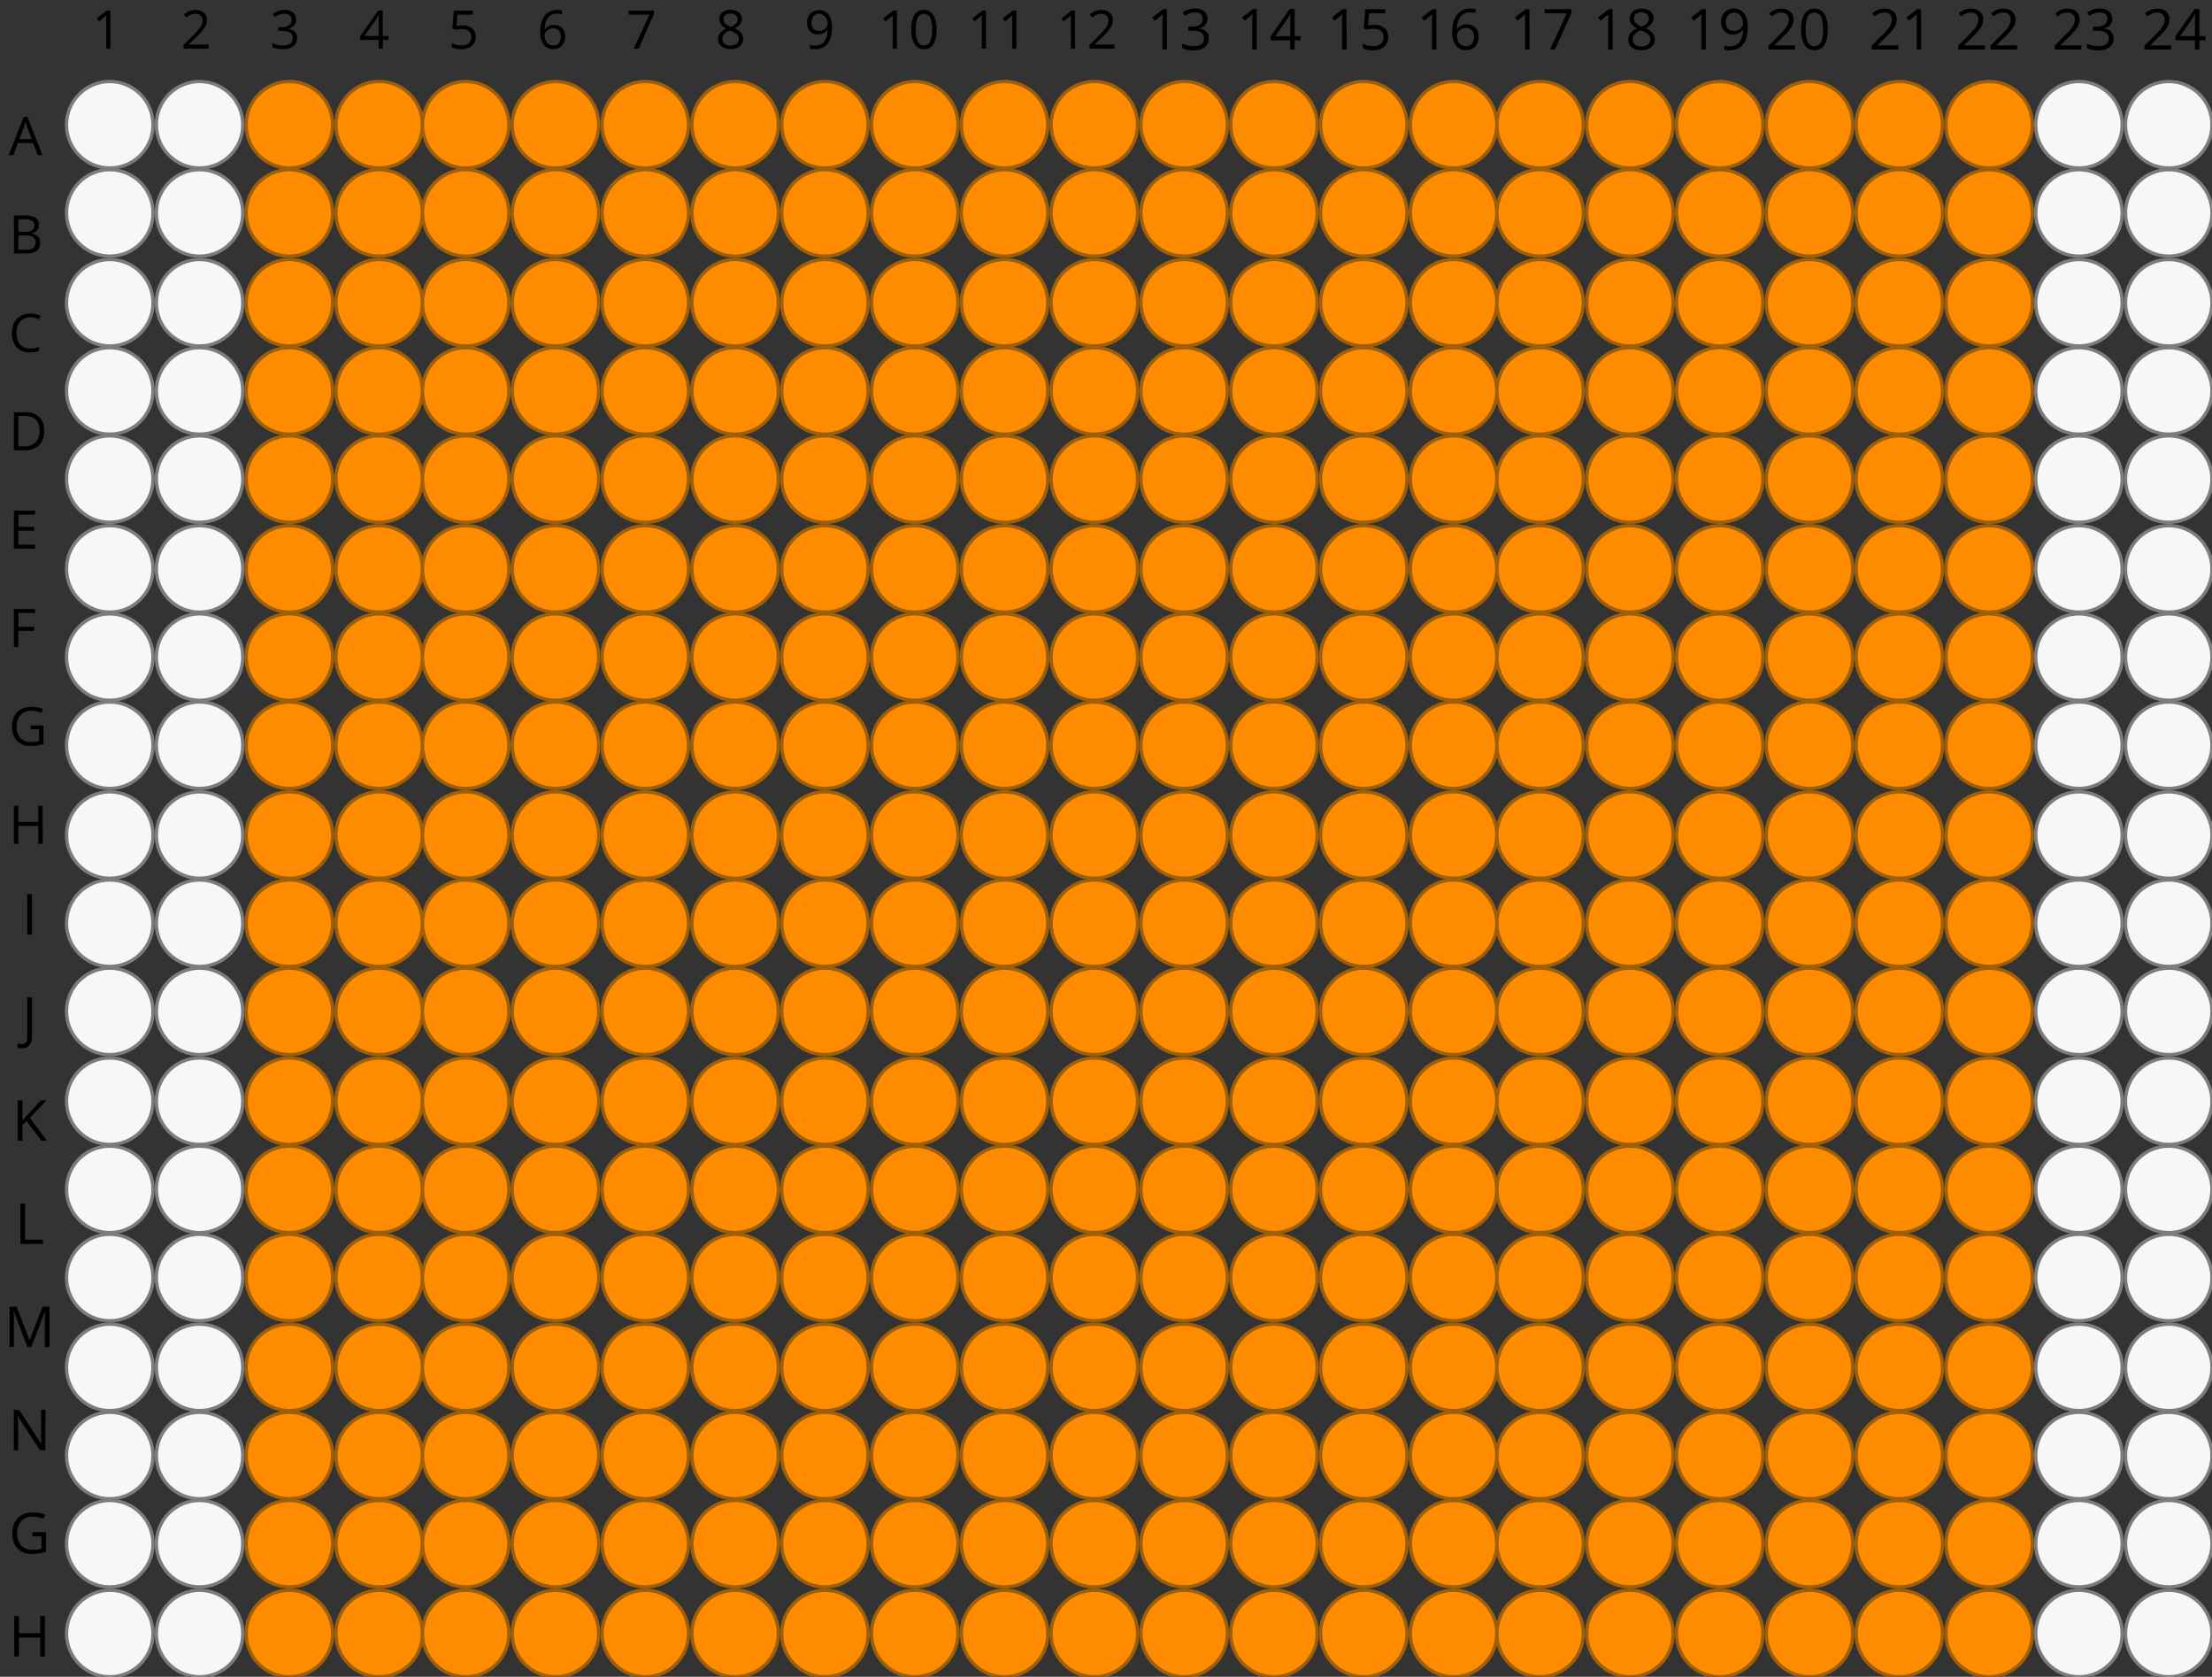 <svg xmlns="http://www.w3.org/2000/svg" viewBox="0 0 665 504"><rect x="0" y="0" width="665" height="504" fill="#333333" stroke="none"/><defs><style>.a{fill:#f7f7f7;stroke:#7c7c7c;}.a,.b{stroke-miterlimit:10;}.b{fill:#ff8b00;stroke:#9e5f0b;}</style></defs><title>384W320S(3-22)</title><path d="M33.2,14.62H31.93V6.48q0-1,.06-1.92a4,4,0,0,1-.36.34L29.77,6.43l-.69-.89,3-2.34h1.1Z"/><path d="M62.68,14.62H55.17V13.51l3-3A21.2,21.2,0,0,0,60,8.5a5.32,5.32,0,0,0,.66-1.16,3.42,3.42,0,0,0,.22-1.21,1.93,1.93,0,0,0-.56-1.45,2.15,2.15,0,0,0-1.54-.53,4,4,0,0,0-1.34.23A5.41,5.41,0,0,0,56,5.23l-.69-.88A5.29,5.29,0,0,1,58.76,3a3.62,3.62,0,0,1,2.52.82,2.84,2.84,0,0,1,.92,2.22,4.36,4.36,0,0,1-.61,2.15,14.08,14.08,0,0,1-2.28,2.68l-2.5,2.45v.06h5.87Z"/><path d="M89,5.89a2.61,2.61,0,0,1-.61,1.79,3.12,3.12,0,0,1-1.74.93v.06a3.33,3.33,0,0,1,2,.88,2.56,2.56,0,0,1,.66,1.84,3,3,0,0,1-1.13,2.51,5.14,5.14,0,0,1-3.22.88,9.43,9.43,0,0,1-1.66-.14,5.75,5.75,0,0,1-1.47-.48V12.93a7.5,7.5,0,0,0,3.18.75c2,0,3-.78,3-2.32C88,10,87,9.28,84.77,9.28H83.65V8.16h1.14a3.37,3.37,0,0,0,2.11-.59,1.91,1.91,0,0,0,.79-1.63,1.64,1.64,0,0,0-.58-1.32,2.4,2.4,0,0,0-1.56-.47,4.62,4.62,0,0,0-1.41.2,6.82,6.82,0,0,0-1.52.75L82,4.23a5.5,5.5,0,0,1,1.62-.88A5.87,5.87,0,0,1,85.52,3a4,4,0,0,1,2.59.76A2.57,2.57,0,0,1,89,5.89Z"/><path d="M116.78,12h-1.7v2.62h-1.24V12h-5.55V10.87l5.42-7.73h1.37v7.68h1.7Zm-2.94-1.18V7c0-.74,0-1.58.08-2.52h-.06a11.57,11.57,0,0,1-.71,1.24l-3.57,5.08Z"/><path d="M139.08,7.65a4.24,4.24,0,0,1,2.84.89A3.07,3.07,0,0,1,143,11a3.54,3.54,0,0,1-1.13,2.78,4.54,4.54,0,0,1-3.12,1,5.74,5.74,0,0,1-2.94-.62V12.91a4.25,4.25,0,0,0,1.36.55,6.32,6.32,0,0,0,1.6.2,3.17,3.17,0,0,0,2.14-.65,2.33,2.33,0,0,0,.76-1.87c0-1.59-1-2.39-2.93-2.39a10.89,10.89,0,0,0-2,.23L136,8.55l.43-5.35h5.68V4.4h-4.57l-.29,3.43A9.13,9.13,0,0,1,139.08,7.65Z"/><path d="M162.42,9.74a8.08,8.08,0,0,1,1.31-5A4.59,4.59,0,0,1,167.6,3a5.1,5.1,0,0,1,1.39.15V4.3a4.45,4.45,0,0,0-1.37-.19,3.48,3.48,0,0,0-2.81,1.14,5.9,5.9,0,0,0-1.06,3.6h.09a3,3,0,0,1,2.72-1.34,3.19,3.19,0,0,1,2.43.93,3.51,3.51,0,0,1,.89,2.52,3.88,3.88,0,0,1-1,2.8,3.46,3.46,0,0,1-2.63,1,3.37,3.37,0,0,1-2.81-1.33A5.93,5.93,0,0,1,162.42,9.74Zm3.84,3.94A2.15,2.15,0,0,0,168,13a3,3,0,0,0,.61-2A2.59,2.59,0,0,0,168,9.18a2.14,2.14,0,0,0-1.7-.65,2.91,2.91,0,0,0-1.29.29,2.34,2.34,0,0,0-.93.8,1.83,1.83,0,0,0-.35,1.05,3.57,3.57,0,0,0,.31,1.5,2.7,2.7,0,0,0,.89,1.1A2.22,2.22,0,0,0,166.26,13.68Z"/><path d="M190.51,14.62,195.25,4.4H189V3.2h7.6v1L192,14.62Z"/><path d="M219.63,3a3.91,3.91,0,0,1,2.48.72,2.44,2.44,0,0,1,.91,2,2.49,2.49,0,0,1-.52,1.54,4.72,4.72,0,0,1-1.67,1.27,5.57,5.57,0,0,1,2,1.39,2.64,2.64,0,0,1,.59,1.69,2.83,2.83,0,0,1-1,2.27,4,4,0,0,1-2.72.85,4.36,4.36,0,0,1-2.81-.8,2.75,2.75,0,0,1-1-2.27c0-1.31.8-2.33,2.39-3.06a4.42,4.42,0,0,1-1.55-1.31,2.81,2.81,0,0,1-.46-1.58,2.4,2.4,0,0,1,.91-2A3.78,3.78,0,0,1,219.63,3Zm-2.47,8.7a1.77,1.77,0,0,0,.65,1.46,2.88,2.88,0,0,0,1.84.53,2.75,2.75,0,0,0,1.81-.55,1.88,1.88,0,0,0,.65-1.5,1.84,1.84,0,0,0-.61-1.35,6.36,6.36,0,0,0-2.13-1.14,4.56,4.56,0,0,0-1.68,1.1A2.16,2.16,0,0,0,217.16,11.74Zm2.46-7.65a2.32,2.32,0,0,0-1.54.47,1.55,1.55,0,0,0-.55,1.25A1.8,1.8,0,0,0,218,7.05a5.06,5.06,0,0,0,1.7,1,4.44,4.44,0,0,0,1.59-1,1.92,1.92,0,0,0,.46-1.26,1.53,1.53,0,0,0-.57-1.25A2.35,2.35,0,0,0,219.62,4.09Z"/><path d="M250.14,8.08q0,6.71-5.19,6.7a5.06,5.06,0,0,1-1.44-.16V13.51a4.77,4.77,0,0,0,1.42.2,3.49,3.49,0,0,0,2.84-1.16,5.93,5.93,0,0,0,1-3.56h-.1a2.75,2.75,0,0,1-1.14,1,3.58,3.58,0,0,1-1.6.34,3.18,3.18,0,0,1-2.4-.91,3.43,3.43,0,0,1-.89-2.53,3.89,3.89,0,0,1,1-2.81,3.81,3.81,0,0,1,4.66-.43,3.68,3.68,0,0,1,1.34,1.74A7.12,7.12,0,0,1,250.14,8.08Zm-3.85-3.93a2.12,2.12,0,0,0-1.72.72,3,3,0,0,0-.61,2,2.58,2.58,0,0,0,.56,1.77,2.17,2.17,0,0,0,1.71.64A3,3,0,0,0,247.54,9a2.28,2.28,0,0,0,.94-.79,1.8,1.8,0,0,0,.34-1,3.47,3.47,0,0,0-.32-1.51,2.6,2.6,0,0,0-.89-1.09A2.22,2.22,0,0,0,246.29,4.15Z"/><path d="M269.64,14.62h-1.27V6.48c0-.67,0-1.31.07-1.92l-.37.34-1.86,1.53-.69-.89,3-2.34h1.1Z"/><path d="M281.55,8.9a8.36,8.36,0,0,1-.93,4.42,3.17,3.17,0,0,1-2.86,1.46,3.12,3.12,0,0,1-2.8-1.5,8.16,8.16,0,0,1-1-4.38,8.33,8.33,0,0,1,.93-4.43A3.12,3.12,0,0,1,277.76,3a3.15,3.15,0,0,1,2.83,1.51A8.19,8.19,0,0,1,281.55,8.9Zm-6.24,0a8.38,8.38,0,0,0,.59,3.63,2.1,2.1,0,0,0,3.74,0,8.39,8.39,0,0,0,.58-3.61,8.36,8.36,0,0,0-.58-3.61,2.11,2.11,0,0,0-3.74,0A8.3,8.3,0,0,0,275.31,8.9Z"/><path d="M296.42,14.62h-1.27V6.48q0-1,.06-1.92a4,4,0,0,1-.36.34L293,6.43l-.69-.89,3-2.34h1.1Z"/><path d="M305.57,14.62H304.3V6.48q0-1,.06-1.92c-.11.11-.23.23-.36.34l-1.86,1.53-.69-.89,3-2.34h1.1Z"/><path d="M323.2,14.62h-1.27V6.48q0-1,.06-1.92c-.11.11-.23.23-.36.34l-1.86,1.53-.69-.89,3-2.34h1.1Z"/><path d="M335.05,14.62h-7.51V13.51l3-3a21.2,21.2,0,0,0,1.81-2A5.32,5.32,0,0,0,333,7.34a3.42,3.42,0,0,0,.22-1.21,1.93,1.93,0,0,0-.56-1.45,2.15,2.15,0,0,0-1.54-.53,4.07,4.07,0,0,0-1.35.23,5.54,5.54,0,0,0-1.41.85l-.69-.88A5.29,5.29,0,0,1,331.13,3a3.62,3.62,0,0,1,2.52.82,2.84,2.84,0,0,1,.91,2.22,4.35,4.35,0,0,1-.6,2.15,13.84,13.84,0,0,1-2.29,2.68l-2.5,2.45v.06h5.88Z"/><path d="M12.85,253.62H11.53v-5.37h-6v5.37H4.18V242.2H5.51v4.86h6V242.2h1.32Z"/><path d="M11.36,46.62,9.94,43H5.36L4,46.62H2.61L7.13,35.15H8.24l4.5,11.47ZM9.53,41.8,8.2,38.26c-.17-.45-.35-1-.53-1.65a14.82,14.82,0,0,1-.5,1.65L5.83,41.8Z"/><path d="M9.21,218.07h3.88v5.55a11.85,11.85,0,0,1-1.85.44,13.76,13.76,0,0,1-2.17.15,5.3,5.3,0,0,1-4-1.54,6.1,6.1,0,0,1-1.44-4.33,6.59,6.59,0,0,1,.71-3.12,4.91,4.91,0,0,1,2.06-2.05,6.71,6.71,0,0,1,3.15-.7,8.61,8.61,0,0,1,3.41.67l-.52,1.17a7.56,7.56,0,0,0-3-.66,4.24,4.24,0,0,0-3.25,1.25A4.8,4.8,0,0,0,5,218.34a5,5,0,0,0,1.13,3.51A4.35,4.35,0,0,0,9.44,223a10,10,0,0,0,2.32-.27v-3.52H9.21Z"/><path d="M4.18,64.77H7.41a6.14,6.14,0,0,1,3.29.68,2.42,2.42,0,0,1,1,2.15,2.52,2.52,0,0,1-.56,1.68,2.73,2.73,0,0,1-1.66.85v.08q2.61.45,2.61,2.73a3,3,0,0,1-1,2.4,4.41,4.41,0,0,1-2.89.85h-4Zm1.33,4.89H7.7a3.49,3.49,0,0,0,2-.44,1.71,1.71,0,0,0,.62-1.49,1.49,1.49,0,0,0-.69-1.38,4.24,4.24,0,0,0-2.19-.43H5.51Zm0,1.13v4.27H7.89A3.48,3.48,0,0,0,10,74.53a2,2,0,0,0,.69-1.68A1.75,1.75,0,0,0,10,71.29a3.86,3.86,0,0,0-2.18-.5Z"/><path d="M13.3,129.52a5.75,5.75,0,0,1-1.54,4.32,6,6,0,0,1-4.41,1.5H4.18V123.92h3.5a5.6,5.6,0,0,1,4.14,1.47A5.57,5.57,0,0,1,13.3,129.52Zm-1.41,0a4.56,4.56,0,0,0-1.12-3.36,4.48,4.48,0,0,0-3.33-1.14H5.51v9.13H7.13A4.92,4.92,0,0,0,10.7,133,4.65,4.65,0,0,0,11.89,129.56Z"/><path d="M5.51,194.48H4.18V183.06h6.37v1.18h-5v4.18h4.73v1.18H5.51Z"/><path d="M9.07,95.37a3.76,3.76,0,0,0-3,1.25A5.05,5.05,0,0,0,5,100.06a5.15,5.15,0,0,0,1,3.46,3.72,3.72,0,0,0,3,1.22,10.08,10.08,0,0,0,2.72-.43v1.17a8.53,8.53,0,0,1-2.93.44A5,5,0,0,1,5,104.39,6.32,6.32,0,0,1,3.59,100,6.83,6.83,0,0,1,4.25,97a4.72,4.72,0,0,1,1.9-2,5.8,5.8,0,0,1,2.94-.72,7,7,0,0,1,3.14.66L11.67,96A6,6,0,0,0,9.07,95.37Z"/><path d="M10.55,164.91H4.18V153.49h6.37v1.18h-5v3.68h4.73v1.17H5.51v4.2h5Z"/><circle class="a" cx="33" cy="37.5" r="13"/><circle class="a" cx="33" cy="64" r="13"/><circle class="a" cx="33" cy="91" r="13"/><circle class="a" cx="33" cy="117.5" r="13"/><circle class="a" cx="33" cy="144" r="13"/><circle class="a" cx="33" cy="171" r="13"/><circle class="a" cx="33" cy="197.5" r="13"/><circle class="a" cx="33" cy="224" r="13"/><circle class="a" cx="33" cy="251" r="13"/><circle class="a" cx="60" cy="37.5" r="13"/><circle class="a" cx="60" cy="64" r="13"/><circle class="a" cx="60" cy="91" r="13"/><circle class="a" cx="60" cy="117.5" r="13"/><circle class="a" cx="60" cy="144" r="13"/><circle class="a" cx="60" cy="171" r="13"/><circle class="a" cx="60" cy="197.5" r="13"/><circle class="a" cx="60" cy="224" r="13"/><circle class="a" cx="60" cy="251" r="13"/><circle class="b" cx="87" cy="37.5" r="13"/><circle class="b" cx="87" cy="64" r="13"/><circle class="b" cx="87" cy="91" r="13"/><circle class="b" cx="87" cy="117.5" r="13"/><circle class="b" cx="87" cy="144" r="13"/><circle class="b" cx="87" cy="171" r="13"/><circle class="b" cx="87" cy="197.5" r="13"/><circle class="b" cx="87" cy="224" r="13"/><circle class="b" cx="87" cy="251" r="13"/><circle class="b" cx="114" cy="37.5" r="13"/><circle class="b" cx="114" cy="64" r="13"/><circle class="b" cx="114" cy="91" r="13"/><circle class="b" cx="114" cy="117.5" r="13"/><circle class="b" cx="114" cy="144" r="13"/><circle class="b" cx="114" cy="171" r="13"/><circle class="b" cx="114" cy="197.5" r="13"/><circle class="b" cx="114" cy="224" r="13"/><circle class="b" cx="114" cy="251" r="13"/><circle class="b" cx="140" cy="37.5" r="13"/><circle class="b" cx="140" cy="64" r="13"/><circle class="b" cx="140" cy="91" r="13"/><circle class="b" cx="140" cy="117.5" r="13"/><circle class="b" cx="140" cy="144" r="13"/><circle class="b" cx="140" cy="171" r="13"/><circle class="b" cx="140" cy="197.5" r="13"/><circle class="b" cx="140" cy="224" r="13"/><circle class="b" cx="140" cy="251" r="13"/><circle class="b" cx="167" cy="37.5" r="13"/><circle class="b" cx="167" cy="64" r="13"/><circle class="b" cx="167" cy="91" r="13"/><circle class="b" cx="167" cy="117.5" r="13"/><circle class="b" cx="167" cy="144" r="13"/><circle class="b" cx="167" cy="171" r="13"/><circle class="b" cx="167" cy="197.5" r="13"/><circle class="b" cx="167" cy="224" r="13"/><circle class="b" cx="167" cy="251" r="13"/><circle class="b" cx="194" cy="37.5" r="13"/><circle class="b" cx="194" cy="64" r="13"/><circle class="b" cx="194" cy="91" r="13"/><circle class="b" cx="194" cy="117.5" r="13"/><circle class="b" cx="194" cy="144" r="13"/><circle class="b" cx="194" cy="171" r="13"/><circle class="b" cx="194" cy="197.5" r="13"/><circle class="b" cx="194" cy="224" r="13"/><circle class="b" cx="194" cy="251" r="13"/><circle class="b" cx="221" cy="37.5" r="13"/><circle class="b" cx="221" cy="64" r="13"/><circle class="b" cx="221" cy="91" r="13"/><circle class="b" cx="221" cy="117.5" r="13"/><circle class="b" cx="221" cy="144" r="13"/><circle class="b" cx="221" cy="171" r="13"/><circle class="b" cx="221" cy="197.5" r="13"/><circle class="b" cx="221" cy="224" r="13"/><circle class="b" cx="221" cy="251" r="13"/><circle class="b" cx="248" cy="37.5" r="13"/><circle class="b" cx="248" cy="64" r="13"/><circle class="b" cx="248" cy="91" r="13"/><circle class="b" cx="248" cy="117.5" r="13"/><circle class="b" cx="248" cy="144" r="13"/><circle class="b" cx="248" cy="171" r="13"/><circle class="b" cx="248" cy="197.5" r="13"/><circle class="b" cx="248" cy="224" r="13"/><circle class="b" cx="248" cy="251" r="13"/><circle class="b" cx="275" cy="37.5" r="13"/><circle class="b" cx="275" cy="64" r="13"/><circle class="b" cx="275" cy="91" r="13"/><circle class="b" cx="275" cy="117.5" r="13"/><circle class="b" cx="275" cy="144" r="13"/><circle class="b" cx="275" cy="171" r="13"/><circle class="b" cx="275" cy="197.5" r="13"/><circle class="b" cx="275" cy="224" r="13"/><circle class="b" cx="275" cy="251" r="13"/><circle class="b" cx="302" cy="37.5" r="13"/><circle class="b" cx="302" cy="64" r="13"/><circle class="b" cx="302" cy="91" r="13"/><circle class="b" cx="302" cy="117.5" r="13"/><circle class="b" cx="302" cy="144" r="13"/><circle class="b" cx="302" cy="171" r="13"/><circle class="b" cx="302" cy="197.5" r="13"/><circle class="b" cx="302" cy="224" r="13"/><circle class="b" cx="302" cy="251" r="13"/><circle class="b" cx="329" cy="37.5" r="13"/><circle class="b" cx="329" cy="64" r="13"/><circle class="b" cx="329" cy="91" r="13"/><circle class="b" cx="329" cy="117.5" r="13"/><circle class="b" cx="329" cy="144" r="13"/><circle class="b" cx="329" cy="171" r="13"/><circle class="b" cx="329" cy="197.5" r="13"/><circle class="b" cx="329" cy="224" r="13"/><circle class="b" cx="329" cy="251" r="13"/><circle class="a" cx="33" cy="277.5" r="13"/><circle class="a" cx="33" cy="304" r="13"/><circle class="a" cx="33" cy="331" r="13"/><circle class="a" cx="33" cy="357.5" r="13"/><circle class="a" cx="33" cy="384" r="13"/><circle class="a" cx="33" cy="411" r="13"/><circle class="a" cx="33" cy="437.5" r="13"/><circle class="a" cx="33" cy="464" r="13"/><circle class="a" cx="33" cy="491" r="13"/><circle class="a" cx="60" cy="277.5" r="13"/><circle class="a" cx="60" cy="304" r="13"/><circle class="a" cx="60" cy="331" r="13"/><circle class="a" cx="60" cy="357.5" r="13"/><circle class="a" cx="60" cy="384" r="13"/><circle class="a" cx="60" cy="411" r="13"/><circle class="a" cx="60" cy="437.5" r="13"/><circle class="a" cx="60" cy="464" r="13"/><circle class="a" cx="60" cy="491" r="13"/><circle class="b" cx="87" cy="277.5" r="13"/><circle class="b" cx="87" cy="304" r="13"/><circle class="b" cx="87" cy="331" r="13"/><circle class="b" cx="87" cy="357.5" r="13"/><circle class="b" cx="87" cy="384" r="13"/><circle class="b" cx="87" cy="411" r="13"/><circle class="b" cx="87" cy="437.5" r="13"/><circle class="b" cx="87" cy="464" r="13"/><circle class="b" cx="87" cy="491" r="13"/><circle class="b" cx="114" cy="277.5" r="13"/><circle class="b" cx="114" cy="304" r="13"/><circle class="b" cx="114" cy="331" r="13"/><circle class="b" cx="114" cy="357.5" r="13"/><circle class="b" cx="114" cy="384" r="13"/><circle class="b" cx="114" cy="411" r="13"/><circle class="b" cx="114" cy="437.5" r="13"/><circle class="b" cx="114" cy="464" r="13"/><circle class="b" cx="114" cy="491" r="13"/><circle class="b" cx="140" cy="277.5" r="13"/><circle class="b" cx="140" cy="304" r="13"/><circle class="b" cx="140" cy="331" r="13"/><circle class="b" cx="140" cy="357.5" r="13"/><circle class="b" cx="140" cy="384" r="13"/><circle class="b" cx="140" cy="411" r="13"/><circle class="b" cx="140" cy="437.5" r="13"/><circle class="b" cx="140" cy="464" r="13"/><circle class="b" cx="140" cy="491" r="13"/><circle class="b" cx="167" cy="277.5" r="13"/><circle class="b" cx="167" cy="304" r="13"/><circle class="b" cx="167" cy="331" r="13"/><circle class="b" cx="167" cy="357.5" r="13"/><circle class="b" cx="167" cy="384" r="13"/><circle class="b" cx="167" cy="411" r="13"/><circle class="b" cx="167" cy="437.5" r="13"/><circle class="b" cx="167" cy="464" r="13"/><circle class="b" cx="167" cy="491" r="13"/><circle class="b" cx="194" cy="277.5" r="13"/><circle class="b" cx="194" cy="304" r="13"/><circle class="b" cx="194" cy="331" r="13"/><circle class="b" cx="194" cy="357.5" r="13"/><circle class="b" cx="194" cy="384" r="13"/><circle class="b" cx="194" cy="411" r="13"/><circle class="b" cx="194" cy="437.5" r="13"/><circle class="b" cx="194" cy="464" r="13"/><circle class="b" cx="194" cy="491" r="13"/><circle class="b" cx="221" cy="277.5" r="13"/><circle class="b" cx="221" cy="304" r="13"/><circle class="b" cx="221" cy="331" r="13"/><circle class="b" cx="221" cy="357.5" r="13"/><circle class="b" cx="221" cy="384" r="13"/><circle class="b" cx="221" cy="411" r="13"/><circle class="b" cx="221" cy="437.5" r="13"/><circle class="b" cx="221" cy="464" r="13"/><circle class="b" cx="221" cy="491" r="13"/><circle class="b" cx="248" cy="277.5" r="13"/><circle class="b" cx="248" cy="304" r="13"/><circle class="b" cx="248" cy="331" r="13"/><circle class="b" cx="248" cy="357.5" r="13"/><circle class="b" cx="248" cy="384" r="13"/><circle class="b" cx="248" cy="411" r="13"/><circle class="b" cx="248" cy="437.5" r="13"/><circle class="b" cx="248" cy="464" r="13"/><circle class="b" cx="248" cy="491" r="13"/><circle class="b" cx="275" cy="277.5" r="13"/><circle class="b" cx="275" cy="304" r="13"/><circle class="b" cx="275" cy="331" r="13"/><circle class="b" cx="275" cy="357.5" r="13"/><circle class="b" cx="275" cy="384" r="13"/><circle class="b" cx="275" cy="411" r="13"/><circle class="b" cx="275" cy="437.5" r="13"/><circle class="b" cx="275" cy="464" r="13"/><circle class="b" cx="275" cy="491" r="13"/><circle class="b" cx="302" cy="277.5" r="13"/><circle class="b" cx="302" cy="304" r="13"/><circle class="b" cx="302" cy="331" r="13"/><circle class="b" cx="302" cy="357.5" r="13"/><circle class="b" cx="302" cy="384" r="13"/><circle class="b" cx="302" cy="411" r="13"/><circle class="b" cx="302" cy="437.5" r="13"/><circle class="b" cx="302" cy="464" r="13"/><circle class="b" cx="302" cy="491" r="13"/><circle class="b" cx="329" cy="277.5" r="13"/><circle class="b" cx="329" cy="304" r="13"/><circle class="b" cx="329" cy="331" r="13"/><circle class="b" cx="329" cy="357.5" r="13"/><circle class="b" cx="329" cy="384" r="13"/><circle class="b" cx="329" cy="411" r="13"/><circle class="b" cx="329" cy="437.5" r="13"/><circle class="b" cx="329" cy="464" r="13"/><circle class="b" cx="329" cy="491" r="13"/><circle class="b" cx="356" cy="37.5" r="13"/><circle class="b" cx="356" cy="64" r="13"/><circle class="b" cx="356" cy="91" r="13"/><circle class="b" cx="356" cy="117.5" r="13"/><circle class="b" cx="356" cy="144" r="13"/><circle class="b" cx="356" cy="171" r="13"/><circle class="b" cx="356" cy="197.5" r="13"/><circle class="b" cx="356" cy="224" r="13"/><circle class="b" cx="356" cy="251" r="13"/><circle class="b" cx="383" cy="37.5" r="13"/><circle class="b" cx="383" cy="64" r="13"/><circle class="b" cx="383" cy="91" r="13"/><circle class="b" cx="383" cy="117.5" r="13"/><circle class="b" cx="383" cy="144" r="13"/><circle class="b" cx="383" cy="171" r="13"/><circle class="b" cx="383" cy="197.5" r="13"/><circle class="b" cx="383" cy="224" r="13"/><circle class="b" cx="383" cy="251" r="13"/><circle class="b" cx="410" cy="37.5" r="13"/><circle class="b" cx="410" cy="64" r="13"/><circle class="b" cx="410" cy="91" r="13"/><circle class="b" cx="410" cy="117.5" r="13"/><circle class="b" cx="410" cy="144" r="13"/><circle class="b" cx="410" cy="171" r="13"/><circle class="b" cx="410" cy="197.5" r="13"/><circle class="b" cx="410" cy="224" r="13"/><circle class="b" cx="410" cy="251" r="13"/><circle class="b" cx="437" cy="37.5" r="13"/><circle class="b" cx="437" cy="64" r="13"/><circle class="b" cx="437" cy="91" r="13"/><circle class="b" cx="437" cy="117.5" r="13"/><circle class="b" cx="437" cy="144" r="13"/><circle class="b" cx="437" cy="171" r="13"/><circle class="b" cx="437" cy="197.5" r="13"/><circle class="b" cx="437" cy="224" r="13"/><circle class="b" cx="437" cy="251" r="13"/><circle class="b" cx="463" cy="37.5" r="13"/><circle class="b" cx="463" cy="64" r="13"/><circle class="b" cx="463" cy="91" r="13"/><circle class="b" cx="463" cy="117.5" r="13"/><circle class="b" cx="463" cy="144" r="13"/><circle class="b" cx="463" cy="171" r="13"/><circle class="b" cx="463" cy="197.5" r="13"/><circle class="b" cx="463" cy="224" r="13"/><circle class="b" cx="463" cy="251" r="13"/><circle class="b" cx="490" cy="37.5" r="13"/><circle class="b" cx="490" cy="64" r="13"/><circle class="b" cx="490" cy="91" r="13"/><circle class="b" cx="490" cy="117.5" r="13"/><circle class="b" cx="490" cy="144" r="13"/><circle class="b" cx="490" cy="171" r="13"/><circle class="b" cx="490" cy="197.5" r="13"/><circle class="b" cx="490" cy="224" r="13"/><circle class="b" cx="490" cy="251" r="13"/><circle class="b" cx="517" cy="37.5" r="13"/><circle class="b" cx="517" cy="64" r="13"/><circle class="b" cx="517" cy="91" r="13"/><circle class="b" cx="517" cy="117.5" r="13"/><circle class="b" cx="517" cy="144" r="13"/><circle class="b" cx="517" cy="171" r="13"/><circle class="b" cx="517" cy="197.5" r="13"/><circle class="b" cx="517" cy="224" r="13"/><circle class="b" cx="517" cy="251" r="13"/><circle class="b" cx="544" cy="37.5" r="13"/><circle class="b" cx="544" cy="64" r="13"/><circle class="b" cx="544" cy="91" r="13"/><circle class="b" cx="544" cy="117.5" r="13"/><circle class="b" cx="544" cy="144" r="13"/><circle class="b" cx="544" cy="171" r="13"/><circle class="b" cx="544" cy="197.5" r="13"/><circle class="b" cx="544" cy="224" r="13"/><circle class="b" cx="544" cy="251" r="13"/><circle class="b" cx="571" cy="37.5" r="13"/><circle class="b" cx="571" cy="64" r="13"/><circle class="b" cx="571" cy="91" r="13"/><circle class="b" cx="571" cy="117.5" r="13"/><circle class="b" cx="571" cy="144" r="13"/><circle class="b" cx="571" cy="171" r="13"/><circle class="b" cx="571" cy="197.5" r="13"/><circle class="b" cx="571" cy="224" r="13"/><circle class="b" cx="571" cy="251" r="13"/><circle class="b" cx="598" cy="37.5" r="13"/><circle class="b" cx="598" cy="64" r="13"/><circle class="b" cx="598" cy="91" r="13"/><circle class="b" cx="598" cy="117.5" r="13"/><circle class="b" cx="598" cy="144" r="13"/><circle class="b" cx="598" cy="171" r="13"/><circle class="b" cx="598" cy="197.5" r="13"/><circle class="b" cx="598" cy="224" r="13"/><circle class="b" cx="598" cy="251" r="13"/><circle class="a" cx="625" cy="37.5" r="13"/><circle class="a" cx="625" cy="64" r="13"/><circle class="a" cx="625" cy="91" r="13"/><circle class="a" cx="625" cy="117.5" r="13"/><circle class="a" cx="625" cy="144" r="13"/><circle class="a" cx="625" cy="171" r="13"/><circle class="a" cx="625" cy="197.5" r="13"/><circle class="a" cx="625" cy="224" r="13"/><circle class="a" cx="625" cy="251" r="13"/><circle class="a" cx="652" cy="37.5" r="13"/><circle class="a" cx="652" cy="64" r="13"/><circle class="a" cx="652" cy="91" r="13"/><circle class="a" cx="652" cy="117.5" r="13"/><circle class="a" cx="652" cy="144" r="13"/><circle class="a" cx="652" cy="171" r="13"/><circle class="a" cx="652" cy="197.5" r="13"/><circle class="a" cx="652" cy="224" r="13"/><circle class="a" cx="652" cy="251" r="13"/><circle class="b" cx="356" cy="277.5" r="13"/><circle class="b" cx="356" cy="304" r="13"/><circle class="b" cx="356" cy="331" r="13"/><circle class="b" cx="356" cy="357.5" r="13"/><circle class="b" cx="356" cy="384" r="13"/><circle class="b" cx="356" cy="411" r="13"/><circle class="b" cx="356" cy="437.5" r="13"/><circle class="b" cx="356" cy="464" r="13"/><circle class="b" cx="356" cy="491" r="13"/><circle class="b" cx="383" cy="277.5" r="13"/><circle class="b" cx="383" cy="304" r="13"/><circle class="b" cx="383" cy="331" r="13"/><circle class="b" cx="383" cy="357.5" r="13"/><circle class="b" cx="383" cy="384" r="13"/><circle class="b" cx="383" cy="411" r="13"/><circle class="b" cx="383" cy="437.5" r="13"/><circle class="b" cx="383" cy="464" r="13"/><circle class="b" cx="383" cy="491" r="13"/><circle class="b" cx="410" cy="277.5" r="13"/><circle class="b" cx="410" cy="304" r="13"/><circle class="b" cx="410" cy="331" r="13"/><circle class="b" cx="410" cy="357.5" r="13"/><circle class="b" cx="410" cy="384" r="13"/><circle class="b" cx="410" cy="411" r="13"/><circle class="b" cx="410" cy="437.5" r="13"/><circle class="b" cx="410" cy="464" r="13"/><circle class="b" cx="410" cy="491" r="13"/><circle class="b" cx="437" cy="277.5" r="13"/><circle class="b" cx="437" cy="304" r="13"/><circle class="b" cx="437" cy="331" r="13"/><circle class="b" cx="437" cy="357.5" r="13"/><circle class="b" cx="437" cy="384" r="13"/><circle class="b" cx="437" cy="411" r="13"/><circle class="b" cx="437" cy="437.5" r="13"/><circle class="b" cx="437" cy="464" r="13"/><circle class="b" cx="437" cy="491" r="13"/><circle class="b" cx="463" cy="277.5" r="13"/><circle class="b" cx="463" cy="304" r="13"/><circle class="b" cx="463" cy="331" r="13"/><circle class="b" cx="463" cy="357.5" r="13"/><circle class="b" cx="463" cy="384" r="13"/><circle class="b" cx="463" cy="411" r="13"/><circle class="b" cx="463" cy="437.5" r="13"/><circle class="b" cx="463" cy="464" r="13"/><circle class="b" cx="463" cy="491" r="13"/><circle class="b" cx="490" cy="277.5" r="13"/><circle class="b" cx="490" cy="304" r="13"/><circle class="b" cx="490" cy="331" r="13"/><circle class="b" cx="490" cy="357.5" r="13"/><circle class="b" cx="490" cy="384" r="13"/><circle class="b" cx="490" cy="411" r="13"/><circle class="b" cx="490" cy="437.5" r="13"/><circle class="b" cx="490" cy="464" r="13"/><circle class="b" cx="490" cy="491" r="13"/><circle class="b" cx="517" cy="277.5" r="13"/><circle class="b" cx="517" cy="304" r="13"/><circle class="b" cx="517" cy="331" r="13"/><circle class="b" cx="517" cy="357.5" r="13"/><circle class="b" cx="517" cy="384" r="13"/><circle class="b" cx="517" cy="411" r="13"/><circle class="b" cx="517" cy="437.5" r="13"/><circle class="b" cx="517" cy="464" r="13"/><circle class="b" cx="517" cy="491" r="13"/><circle class="b" cx="544" cy="277.5" r="13"/><circle class="b" cx="544" cy="304" r="13"/><circle class="b" cx="544" cy="331" r="13"/><circle class="b" cx="544" cy="357.5" r="13"/><circle class="b" cx="544" cy="384" r="13"/><circle class="b" cx="544" cy="411" r="13"/><circle class="b" cx="544" cy="437.5" r="13"/><circle class="b" cx="544" cy="464" r="13"/><circle class="b" cx="544" cy="491" r="13"/><circle class="b" cx="571" cy="277.5" r="13"/><circle class="b" cx="571" cy="304" r="13"/><circle class="b" cx="571" cy="331" r="13"/><circle class="b" cx="571" cy="357.5" r="13"/><circle class="b" cx="571" cy="384" r="13"/><circle class="b" cx="571" cy="411" r="13"/><circle class="b" cx="571" cy="437.5" r="13"/><circle class="b" cx="571" cy="464" r="13"/><circle class="b" cx="571" cy="491" r="13"/><circle class="b" cx="598" cy="277.5" r="13"/><circle class="b" cx="598" cy="304" r="13"/><circle class="b" cx="598" cy="331" r="13"/><circle class="b" cx="598" cy="357.5" r="13"/><circle class="b" cx="598" cy="384" r="13"/><circle class="b" cx="598" cy="411" r="13"/><circle class="b" cx="598" cy="437.5" r="13"/><circle class="b" cx="598" cy="464" r="13"/><circle class="b" cx="598" cy="491" r="13"/><circle class="a" cx="625" cy="277.5" r="13"/><circle class="a" cx="625" cy="304" r="13"/><circle class="a" cx="625" cy="331" r="13"/><circle class="a" cx="625" cy="357.5" r="13"/><circle class="a" cx="625" cy="384" r="13"/><circle class="a" cx="625" cy="411" r="13"/><circle class="a" cx="625" cy="437.5" r="13"/><circle class="a" cx="625" cy="464" r="13"/><circle class="a" cx="625" cy="491" r="13"/><circle class="a" cx="652" cy="277.5" r="13"/><circle class="a" cx="652" cy="304" r="13"/><circle class="a" cx="652" cy="331" r="13"/><circle class="a" cx="652" cy="357.5" r="13"/><circle class="a" cx="652" cy="384" r="13"/><circle class="a" cx="652" cy="411" r="13"/><circle class="a" cx="652" cy="437.5" r="13"/><circle class="a" cx="652" cy="464" r="13"/><circle class="a" cx="652" cy="491" r="13"/><path d="M350.83,14.9h-1.35V6.25c0-.72,0-1.4.07-2l-.39.37-2,1.62-.73-1,3.21-2.48h1.17Z"/><path d="M363,5.62a2.72,2.72,0,0,1-.65,1.9,3.17,3.17,0,0,1-1.85,1v.07a3.45,3.45,0,0,1,2.17.93,2.74,2.74,0,0,1,.71,2,3.21,3.21,0,0,1-1.21,2.67,5.48,5.48,0,0,1-3.42.93,9.55,9.55,0,0,1-1.76-.15,5.59,5.59,0,0,1-1.56-.51V13.1a8.15,8.15,0,0,0,3.37.8c2.1,0,3.15-.82,3.15-2.47,0-1.47-1.16-2.2-3.47-2.2h-1.2V8h1.22a3.61,3.61,0,0,0,2.24-.63,2,2,0,0,0,.83-1.74,1.7,1.7,0,0,0-.61-1.39,2.49,2.49,0,0,0-1.65-.51,4.9,4.9,0,0,0-1.5.22,6.57,6.57,0,0,0-1.61.79l-.7-.93a5.79,5.79,0,0,1,1.72-.92,6.12,6.12,0,0,1,2.05-.34A4.19,4.19,0,0,1,362,3.4,2.71,2.71,0,0,1,363,5.62Z"/><path d="M377.83,14.9h-1.35V6.25c0-.72,0-1.4.07-2l-.39.37-2,1.62-.73-1,3.21-2.48h1.17Z"/><path d="M391,12.11h-1.8V14.9h-1.32V12.11H382v-1.2l5.76-8.21h1.46v8.16H391Zm-3.12-1.25v-4c0-.8,0-1.69.08-2.68h-.06a12.63,12.63,0,0,1-.75,1.31l-3.79,5.4Z"/><path d="M404.83,14.9h-1.35V6.25c0-.72,0-1.4.07-2l-.39.37-2,1.62-.73-1,3.21-2.48h1.17Z"/><path d="M413.23,7.49a4.48,4.48,0,0,1,3,.95,3.23,3.23,0,0,1,1.1,2.6,3.77,3.77,0,0,1-1.2,3,4.81,4.81,0,0,1-3.31,1.07,6.08,6.08,0,0,1-3.13-.66V13.08a4.72,4.72,0,0,0,1.45.59,7.19,7.19,0,0,0,1.7.21,3.4,3.4,0,0,0,2.27-.69,2.46,2.46,0,0,0,.81-2c0-1.69-1-2.54-3.11-2.54a12.4,12.4,0,0,0-2.11.24L410,8.44l.45-5.67h6V4h-4.86l-.31,3.64A9.49,9.49,0,0,1,413.23,7.49Z"/><path d="M431.83,14.9h-1.35V6.25c0-.72,0-1.4.07-2l-.39.37-2,1.62-.73-1,3.21-2.48h1.17Z"/><path d="M436.58,9.71A8.66,8.66,0,0,1,438,4.36a4.92,4.92,0,0,1,4.12-1.77,5.65,5.65,0,0,1,1.47.16V3.94a4.63,4.63,0,0,0-1.46-.21,3.7,3.7,0,0,0-3,1.22A6.28,6.28,0,0,0,438,8.77h.1A3.19,3.19,0,0,1,441,7.34a3.4,3.4,0,0,1,2.58,1A3.71,3.71,0,0,1,444.5,11a4.15,4.15,0,0,1-1,3,3.69,3.69,0,0,1-2.8,1.08,3.56,3.56,0,0,1-3-1.42A6.22,6.22,0,0,1,436.58,9.71Zm4.08,4.19a2.34,2.34,0,0,0,1.83-.74,3.21,3.21,0,0,0,.65-2.15,2.74,2.74,0,0,0-.61-1.89,2.27,2.27,0,0,0-1.81-.69,3,3,0,0,0-1.36.31,2.49,2.49,0,0,0-1,.84A2,2,0,0,0,438,10.7a3.77,3.77,0,0,0,.34,1.6,2.8,2.8,0,0,0,.94,1.17A2.39,2.39,0,0,0,440.66,13.9Z"/><path d="M459.83,14.9h-1.35V6.25c0-.72,0-1.4.07-2l-.39.37-2,1.62-.73-1,3.21-2.48h1.17Z"/><path d="M466,14.9,471,4h-6.62V2.77h8.08v1.1l-5,11Z"/><path d="M484.83,14.9h-1.35V6.25c0-.72,0-1.4.07-2l-.39.37-2,1.62-.73-1,3.21-2.48h1.17Z"/><path d="M493.46,2.59a4.14,4.14,0,0,1,2.63.77,2.58,2.58,0,0,1,1,2.14,2.63,2.63,0,0,1-.55,1.63,5,5,0,0,1-1.78,1.35,6,6,0,0,1,2.1,1.48,2.83,2.83,0,0,1,.62,1.8,3,3,0,0,1-1.05,2.41,4.33,4.33,0,0,1-2.89.9,4.61,4.61,0,0,1-3-.85,2.93,2.93,0,0,1-1-2.41c0-1.39.85-2.47,2.54-3.25a4.68,4.68,0,0,1-1.64-1.4,3,3,0,0,1-.5-1.68,2.55,2.55,0,0,1,1-2.1A4,4,0,0,1,493.46,2.59Zm-2.62,9.25a1.88,1.88,0,0,0,.69,1.55,3,3,0,0,0,2,.56,2.93,2.93,0,0,0,1.92-.58,2,2,0,0,0,.69-1.6,1.92,1.92,0,0,0-.65-1.43,6.49,6.49,0,0,0-2.25-1.21,4.83,4.83,0,0,0-1.8,1.17A2.27,2.27,0,0,0,490.84,11.84Zm2.6-8.13a2.43,2.43,0,0,0-1.62.5,1.64,1.64,0,0,0-.59,1.33,1.87,1.87,0,0,0,.49,1.31A5.05,5.05,0,0,0,493.53,8a4.67,4.67,0,0,0,1.68-1.07,2,2,0,0,0,.49-1.34,1.63,1.63,0,0,0-.6-1.33A2.53,2.53,0,0,0,493.44,3.71Z"/><path d="M512.83,14.9h-1.35V6.25c0-.72,0-1.4.07-2l-.39.37-2,1.62-.73-1,3.21-2.48h1.17Z"/><path d="M525.42,8q0,7.11-5.51,7.12a5.62,5.62,0,0,1-1.53-.17V13.72a5,5,0,0,0,1.51.21,3.68,3.68,0,0,0,3-1.23A6.2,6.2,0,0,0,524,8.92h-.1A3,3,0,0,1,522.7,10a4,4,0,0,1-1.71.36,3.42,3.42,0,0,1-2.55-1,3.69,3.69,0,0,1-1-2.69,4.11,4.11,0,0,1,1.06-3,4,4,0,0,1,5-.46,4,4,0,0,1,1.42,1.85A7.59,7.59,0,0,1,525.42,8Zm-4.09-4.18a2.26,2.26,0,0,0-1.83.77,3.16,3.16,0,0,0-.65,2.12,2.76,2.76,0,0,0,.6,1.88,2.29,2.29,0,0,0,1.82.69,3.22,3.22,0,0,0,1.39-.31,2.59,2.59,0,0,0,1-.84A2,2,0,0,0,524,7a3.75,3.75,0,0,0-.34-1.61,2.76,2.76,0,0,0-.95-1.17A2.39,2.39,0,0,0,521.33,3.77Z"/><path d="M539.7,14.9h-8V13.72l3.2-3.22a23.46,23.46,0,0,0,1.92-2.1,6,6,0,0,0,.7-1.23,3.65,3.65,0,0,0,.23-1.29,2,2,0,0,0-.59-1.54,2.25,2.25,0,0,0-1.63-.57,4,4,0,0,0-1.43.25,5.59,5.59,0,0,0-1.51.91L531.88,4a5.59,5.59,0,0,1,3.65-1.4,3.83,3.83,0,0,1,2.68.88,3,3,0,0,1,1,2.35,4.53,4.53,0,0,1-.64,2.28A14.42,14.42,0,0,1,536.11,11l-2.65,2.6v.06h6.24Z"/><path d="M549.48,8.82a8.89,8.89,0,0,1-1,4.7,3.35,3.35,0,0,1-3,1.55,3.32,3.32,0,0,1-3-1.59,8.68,8.68,0,0,1-1-4.66,8.86,8.86,0,0,1,1-4.71,3.67,3.67,0,0,1,6,.07A8.68,8.68,0,0,1,549.48,8.82Zm-6.63,0a8.94,8.94,0,0,0,.62,3.85,2.25,2.25,0,0,0,4,0,9,9,0,0,0,.61-3.84A9,9,0,0,0,547.46,5a2.25,2.25,0,0,0-4,0A8.91,8.91,0,0,0,542.85,8.82Z"/><path d="M570.7,14.9h-8V13.72l3.2-3.22a23.46,23.46,0,0,0,1.92-2.1,6,6,0,0,0,.7-1.23,3.65,3.65,0,0,0,.23-1.29,2,2,0,0,0-.59-1.54,2.25,2.25,0,0,0-1.63-.57,4,4,0,0,0-1.43.25,5.59,5.59,0,0,0-1.51.91L562.88,4a5.59,5.59,0,0,1,3.65-1.4,3.83,3.83,0,0,1,2.68.88,3,3,0,0,1,1,2.35,4.53,4.53,0,0,1-.64,2.28A14.42,14.42,0,0,1,567.11,11l-2.65,2.6v.06h6.24Z"/><path d="M577.55,14.9H576.2V6.25c0-.72,0-1.4.07-2l-.39.37-2,1.62-.73-1,3.21-2.48h1.17Z"/><path d="M596.7,14.9h-8V13.72l3.2-3.22a23.46,23.46,0,0,0,1.92-2.1,6,6,0,0,0,.7-1.23,3.65,3.65,0,0,0,.23-1.29,2,2,0,0,0-.59-1.54,2.25,2.25,0,0,0-1.63-.57,4,4,0,0,0-1.43.25,5.59,5.59,0,0,0-1.51.91L588.88,4a5.59,5.59,0,0,1,3.65-1.4,3.83,3.83,0,0,1,2.68.88,3,3,0,0,1,1,2.35,4.53,4.53,0,0,1-.64,2.28A14.42,14.42,0,0,1,593.11,11l-2.65,2.6v.06h6.24Z"/><path d="M606.42,14.9h-8V13.72l3.2-3.22a23.46,23.46,0,0,0,1.92-2.1,5.6,5.6,0,0,0,.7-1.23,3.44,3.44,0,0,0,.23-1.29,2,2,0,0,0-.59-1.54,2.25,2.25,0,0,0-1.63-.57,4,4,0,0,0-1.43.25,5.59,5.59,0,0,0-1.51.91L598.6,4a5.59,5.59,0,0,1,3.65-1.4,3.82,3.82,0,0,1,2.68.88,3,3,0,0,1,1,2.35,4.53,4.53,0,0,1-.64,2.28A14.42,14.42,0,0,1,602.83,11l-2.65,2.6v.06h6.24Z"/><path d="M625.7,14.9h-8V13.72l3.2-3.22a23.46,23.46,0,0,0,1.92-2.1,6,6,0,0,0,.7-1.23,3.65,3.65,0,0,0,.23-1.29,2,2,0,0,0-.59-1.54,2.25,2.25,0,0,0-1.63-.57,4,4,0,0,0-1.43.25,5.59,5.59,0,0,0-1.51.91L617.88,4a5.59,5.59,0,0,1,3.65-1.4,3.83,3.83,0,0,1,2.68.88,3,3,0,0,1,1,2.35,4.53,4.53,0,0,1-.64,2.28A14.42,14.42,0,0,1,622.11,11l-2.65,2.6v.06h6.24Z"/><path d="M635,5.62a2.72,2.72,0,0,1-.65,1.9,3.17,3.17,0,0,1-1.85,1v.07a3.45,3.45,0,0,1,2.17.93,2.74,2.74,0,0,1,.71,2,3.21,3.21,0,0,1-1.21,2.67,5.48,5.48,0,0,1-3.42.93,9.55,9.55,0,0,1-1.76-.15,5.59,5.59,0,0,1-1.56-.51V13.1a8.15,8.15,0,0,0,3.37.8c2.1,0,3.15-.82,3.15-2.47,0-1.47-1.16-2.2-3.47-2.2h-1.2V8h1.22a3.61,3.61,0,0,0,2.24-.63,2,2,0,0,0,.83-1.74,1.7,1.7,0,0,0-.61-1.39,2.49,2.49,0,0,0-1.65-.51,4.9,4.9,0,0,0-1.5.22,6.57,6.57,0,0,0-1.61.79l-.7-.93a5.79,5.79,0,0,1,1.72-.92,6.12,6.12,0,0,1,2.05-.34A4.19,4.19,0,0,1,634,3.4,2.71,2.71,0,0,1,635,5.62Z"/><path d="M652.7,14.9h-8V13.72l3.2-3.22a23.46,23.46,0,0,0,1.92-2.1,6,6,0,0,0,.7-1.23,3.65,3.65,0,0,0,.23-1.29,2,2,0,0,0-.59-1.54,2.25,2.25,0,0,0-1.63-.57,4,4,0,0,0-1.43.25,5.59,5.59,0,0,0-1.51.91L644.88,4a5.59,5.59,0,0,1,3.65-1.4,3.83,3.83,0,0,1,2.68.88,3,3,0,0,1,1,2.35,4.53,4.53,0,0,1-.64,2.28A14.42,14.42,0,0,1,649.11,11l-2.65,2.6v.06h6.24Z"/><path d="M663,12.11h-1.8V14.9h-1.32V12.11H654v-1.2l5.76-8.21h1.46v8.16H663Zm-3.12-1.25v-4c0-.8,0-1.69.08-2.68h-.06a12.63,12.63,0,0,1-.75,1.31l-3.79,5.4Z"/><path d="M8.19,280.9V268.77H9.6V280.9Z"/><path d="M6.52,315.1a2.78,2.78,0,0,1-1.23-.23v-1.2a4.57,4.57,0,0,0,1.23.17,1.57,1.57,0,0,0,1.25-.5,2.17,2.17,0,0,0,.43-1.44V299.77H9.61v12a3.48,3.48,0,0,1-.8,2.44A2.94,2.94,0,0,1,6.52,315.1Z"/><path d="M14.11,342.9H12.45L8,337l-1.27,1.13v4.75H5.34V330.77H6.75v6l5.51-6h1.67L9,336Z"/><path d="M6.15,373.9V361.77H7.56v10.85h5.35v1.28Z"/><path d="M8.26,404.9,4.14,394.14H4.07c.08.86.12,1.87.12,3v7.72H2.89V392.77H5l3.84,10h.07l3.88-10h2.1V404.9H13.49v-7.82c0-.89,0-1.87.12-2.92h-.07L9.39,404.9Z"/><path d="M13.63,435.9H12L5.39,425.72H5.32c.09,1.19.13,2.29.13,3.28v6.9H4.15V423.77H5.74l6.62,10.14h.07c0-.15,0-.63-.08-1.44s0-1.39,0-1.74v-7h1.32Z"/><path d="M9.71,460.54h4.12v5.91a13,13,0,0,1-2,.46,14.22,14.22,0,0,1-2.3.16,5.59,5.59,0,0,1-4.29-1.64,6.44,6.44,0,0,1-1.54-4.6,6.88,6.88,0,0,1,.76-3.31,5.12,5.12,0,0,1,2.19-2.18,7.06,7.06,0,0,1,3.34-.75,9.07,9.07,0,0,1,3.62.72l-.55,1.24a8.15,8.15,0,0,0-3.16-.7,4.52,4.52,0,0,0-3.46,1.32,5.12,5.12,0,0,0-1.25,3.66,5.24,5.24,0,0,0,1.2,3.73A4.62,4.62,0,0,0,10,465.83a10.1,10.1,0,0,0,2.46-.29v-3.73H9.71Z"/><path d="M13.5,497.9H12.09v-5.71H5.7v5.71H4.29V485.77H5.7v5.16h6.39v-5.16H13.5Z"/></svg>